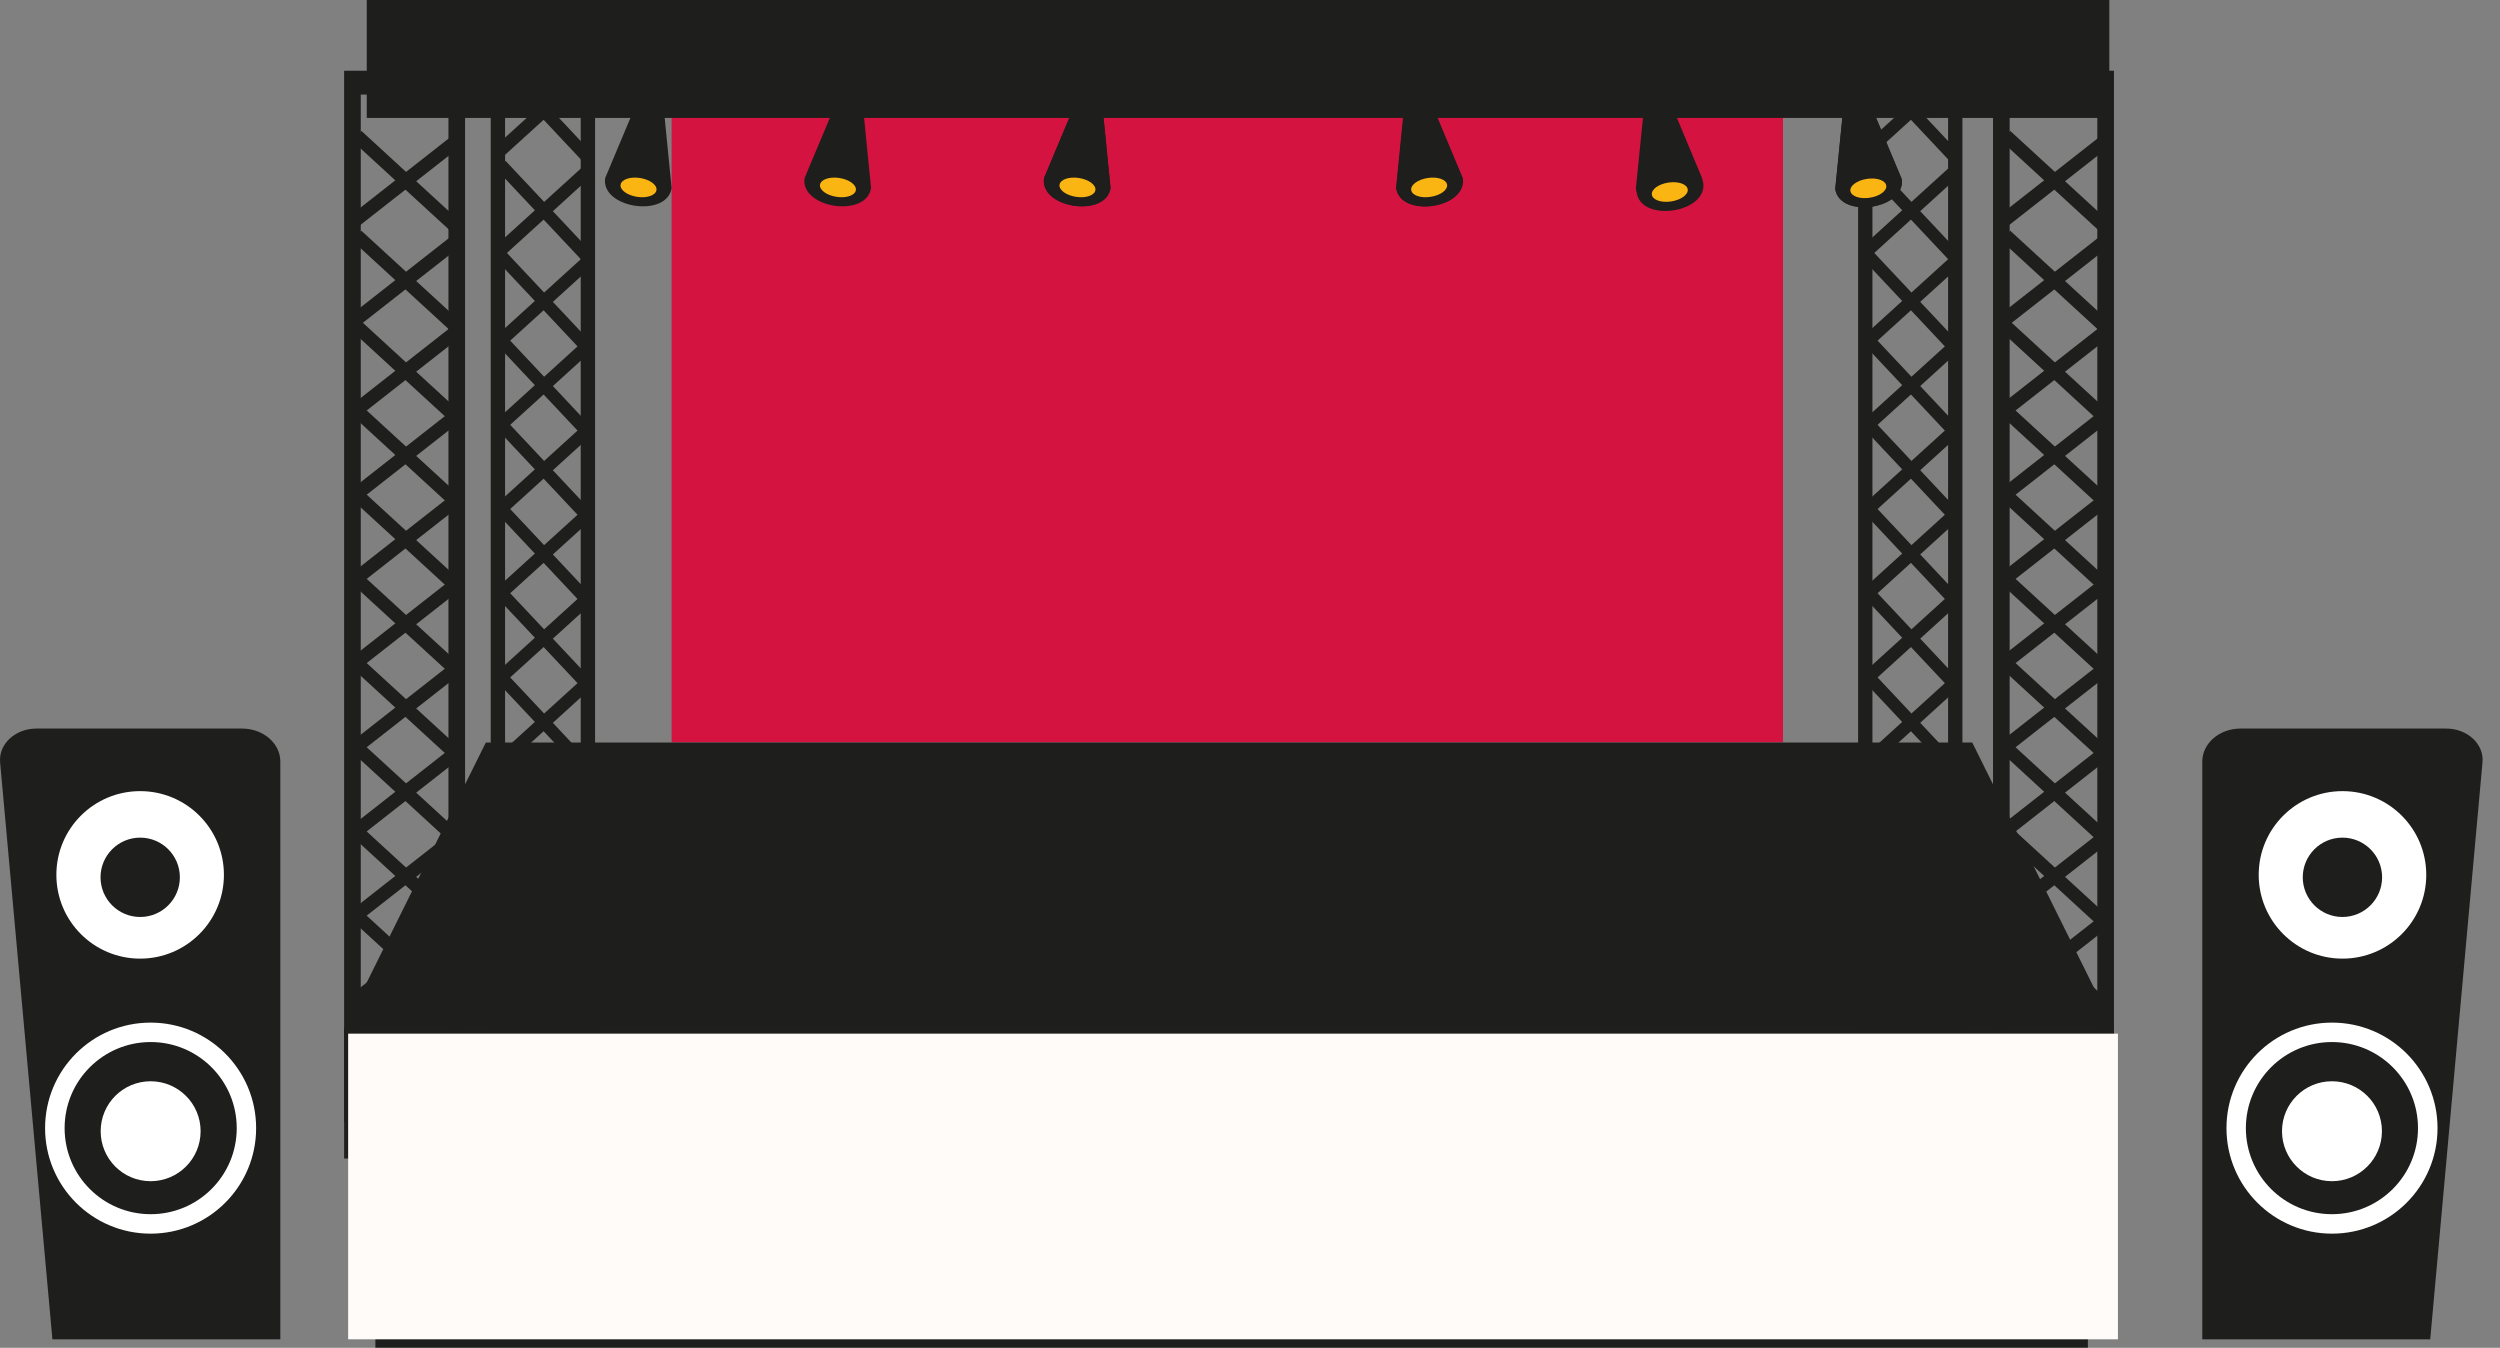 <svg xmlns="http://www.w3.org/2000/svg" fill="none" viewBox="0 0 115 62" height="62" width="115">
<rect x="0" y="0" width="115" height="62" fill="#808080" stroke="none"/>
<g clip-path="url(#clip0_454_325)">
<path fill="#1E1E1C" d="M12.898 61.608H2.411L0.005 35.068C-0.071 34.229 0.698 33.514 1.672 33.514H11.137C12.109 33.514 12.895 34.193 12.895 35.032V61.608H12.898Z"></path>
<path fill="white" d="M10.3 40.243C10.3 42.37 8.576 44.097 6.447 44.097C4.317 44.097 2.593 42.373 2.593 40.243C2.593 38.114 4.317 36.392 6.447 36.392C8.576 36.392 10.3 38.116 10.3 40.243Z"></path>
<path fill="white" d="M9.591 40.243C9.591 41.98 8.183 43.387 6.447 43.387C4.71 43.387 3.303 41.98 3.303 40.243C3.303 38.507 4.71 37.099 6.447 37.099C8.183 37.099 9.591 38.507 9.591 40.243Z"></path>
<path fill="#1E1E1C" d="M8.274 40.356C8.274 41.363 7.456 42.181 6.449 42.181C5.442 42.181 4.624 41.363 4.624 40.356C4.624 39.349 5.442 38.531 6.449 38.531C7.456 38.531 8.274 39.349 8.274 40.356Z"></path>
<path fill="white" d="M11.782 51.894C11.782 54.575 9.609 56.748 6.928 56.748C4.247 56.748 2.074 54.575 2.074 51.894C2.074 49.212 4.247 47.04 6.928 47.04C9.609 47.04 11.782 49.212 11.782 51.894Z"></path>
<path fill="#1E1E1C" d="M10.89 51.894C10.89 54.081 9.118 55.853 6.931 55.853C4.744 55.853 2.972 54.081 2.972 51.894C2.972 49.707 4.744 47.934 6.931 47.934C9.118 47.934 10.89 49.707 10.89 51.894Z"></path>
<path fill="white" d="M9.228 52.035C9.228 53.304 8.199 54.335 6.928 54.335C5.657 54.335 4.631 53.306 4.631 52.035C4.631 50.764 5.66 49.738 6.928 49.738C8.197 49.738 9.228 50.767 9.228 52.035Z"></path>
<path fill="#1E1E1C" d="M101.303 61.608H111.79L114.195 35.068C114.272 34.229 113.502 33.514 112.528 33.514H103.063C102.092 33.514 101.305 34.193 101.305 35.032V61.608H101.303Z"></path>
<path fill="white" d="M103.9 40.243C103.9 42.37 105.625 44.097 107.754 44.097C109.884 44.097 111.608 42.373 111.608 40.243C111.608 38.114 109.884 36.392 107.754 36.392C105.625 36.392 103.9 38.116 103.9 40.243Z"></path>
<path fill="white" d="M104.607 40.243C104.607 41.98 106.015 43.387 107.751 43.387C109.488 43.387 110.895 41.98 110.895 40.243C110.895 38.507 109.488 37.099 107.751 37.099C106.015 37.099 104.607 38.507 104.607 40.243Z"></path>
<path fill="#1E1E1C" d="M105.927 40.356C105.927 41.363 106.745 42.181 107.752 42.181C108.759 42.181 109.577 41.363 109.577 40.356C109.577 39.349 108.759 38.531 107.752 38.531C106.745 38.531 105.927 39.349 105.927 40.356Z"></path>
<path fill="white" d="M102.418 51.894C102.418 54.575 104.591 56.748 107.272 56.748C109.953 56.748 112.126 54.575 112.126 51.894C112.126 49.212 109.953 47.04 107.272 47.04C104.591 47.04 102.418 49.212 102.418 51.894Z"></path>
<path fill="#1E1E1C" d="M103.31 51.894C103.31 54.081 105.082 55.853 107.269 55.853C109.456 55.853 111.228 54.081 111.228 51.894C111.228 49.707 109.456 47.934 107.269 47.934C105.082 47.934 103.31 49.707 103.31 51.894Z"></path>
<path fill="white" d="M104.972 52.035C104.972 53.304 106 54.335 107.269 54.335C108.538 54.335 109.569 53.306 109.569 52.035C109.569 50.764 108.54 49.738 107.269 49.738C105.998 49.738 104.972 50.767 104.972 52.035Z"></path>
<path fill="#D41340" d="M82.019 3.65H30.893V34.147H82.019V3.65Z"></path>
<path fill="#1E1E1C" d="M96.043 50.292H17.267V61.992H96.043V50.292Z"></path>
<path fill="#1E1E1C" d="M90.271 48.397H85.473V0.043H90.271V48.397ZM86.132 47.301H89.612V1.139H86.132V47.301Z"></path>
<path fill="#1E1E1C" d="M90.086 39.397L86.026 43.09L85.743 42.553L89.803 38.862L90.086 39.397Z"></path>
<path fill="#1E1E1C" d="M89.677 43.27L85.84 39.188L86.154 38.68L89.991 42.764L89.677 43.27Z"></path>
<path fill="#1E1E1C" d="M90.086 35.524L86.026 39.217L85.743 38.68L89.803 34.989L90.086 35.524Z"></path>
<path fill="#1E1E1C" d="M89.677 39.397L85.84 35.315L86.154 34.807L89.991 38.891L89.677 39.397Z"></path>
<path fill="#1E1E1C" d="M90.086 31.651L86.026 35.344L85.743 34.807L89.803 31.116L90.086 31.651Z"></path>
<path fill="#1E1E1C" d="M89.677 35.524L85.84 31.442L86.154 30.934L89.991 35.018L89.677 35.524Z"></path>
<path fill="#1E1E1C" d="M90.086 27.78L86.026 31.471L85.743 30.934L89.803 27.243L90.086 27.78Z"></path>
<path fill="#1E1E1C" d="M89.677 31.651L85.84 27.569L86.154 27.061L89.991 31.145L89.677 31.651Z"></path>
<path fill="#1E1E1C" d="M90.086 23.907L86.026 27.598L85.743 27.061L89.803 23.37L90.086 23.907Z"></path>
<path fill="#1E1E1C" d="M89.677 27.78L85.84 23.696L86.154 23.188L89.991 27.272L89.677 27.78Z"></path>
<path fill="#1E1E1C" d="M90.086 20.034L86.026 23.725L85.743 23.188L89.803 19.497L90.086 20.034Z"></path>
<path fill="#1E1E1C" d="M89.677 23.907L85.84 19.823L86.154 19.315L89.991 23.399L89.677 23.907Z"></path>
<path fill="#1E1E1C" d="M90.086 16.161L86.026 19.852L85.743 19.315L89.803 15.624L90.086 16.161Z"></path>
<path fill="#1E1E1C" d="M89.677 20.034L85.84 15.95L86.154 15.442L89.991 19.526L89.677 20.034Z"></path>
<path fill="#1E1E1C" d="M90.086 12.288L86.026 15.979L85.743 15.442L89.803 11.751L90.086 12.288Z"></path>
<path fill="#1E1E1C" d="M89.677 16.161L85.84 12.077L86.154 11.569L89.991 15.653L89.677 16.161Z"></path>
<path fill="#1E1E1C" d="M90.086 8.115L86.026 11.809L85.743 11.271L89.803 7.581L90.086 8.115Z"></path>
<path fill="#1E1E1C" d="M89.677 11.988L85.84 7.907L86.154 7.398L89.991 11.482L89.677 11.988Z"></path>
<path fill="#1E1E1C" d="M90.086 3.525L86.026 7.218L85.743 6.681L89.803 2.988L90.086 3.525Z"></path>
<path fill="#1E1E1C" d="M89.677 7.398L85.84 3.314L86.154 2.808L89.991 6.892L89.677 7.398Z"></path>
<path fill="#1E1E1C" d="M27.373 48.397H22.574V0.043H27.373V48.397ZM23.234 47.301H26.713V1.139H23.234V47.301Z"></path>
<path fill="#1E1E1C" d="M27.19 39.397L23.128 43.09L22.845 42.553L26.907 38.862L27.19 39.397Z"></path>
<path fill="#1E1E1C" d="M26.78 43.27L22.943 39.188L23.255 38.68L27.092 42.764L26.78 43.27Z"></path>
<path fill="#1E1E1C" d="M27.19 35.524L23.128 39.217L22.845 38.68L26.907 34.989L27.19 35.524Z"></path>
<path fill="#1E1E1C" d="M26.78 39.397L22.943 35.315L23.255 34.807L27.092 38.891L26.78 39.397Z"></path>
<path fill="#1E1E1C" d="M27.19 31.651L23.128 35.344L22.845 34.807L26.907 31.116L27.19 31.651Z"></path>
<path fill="#1E1E1C" d="M26.78 35.524L22.943 31.442L23.255 30.934L27.092 35.018L26.78 35.524Z"></path>
<path fill="#1E1E1C" d="M27.19 27.78L23.128 31.471L22.845 30.934L26.907 27.243L27.19 27.78Z"></path>
<path fill="#1E1E1C" d="M26.78 31.651L22.943 27.569L23.255 27.061L27.092 31.145L26.78 31.651Z"></path>
<path fill="#1E1E1C" d="M27.19 23.907L23.128 27.598L22.845 27.061L26.907 23.37L27.19 23.907Z"></path>
<path fill="#1E1E1C" d="M26.78 27.78L22.943 23.696L23.255 23.188L27.092 27.272L26.78 27.78Z"></path>
<path fill="#1E1E1C" d="M27.19 20.034L23.128 23.725L22.845 23.188L26.907 19.497L27.19 20.034Z"></path>
<path fill="#1E1E1C" d="M26.78 23.907L22.943 19.823L23.255 19.315L27.092 23.399L26.78 23.907Z"></path>
<path fill="#1E1E1C" d="M27.19 16.161L23.128 19.852L22.845 19.315L26.907 15.624L27.19 16.161Z"></path>
<path fill="#1E1E1C" d="M26.78 20.034L22.943 15.95L23.255 15.442L27.092 19.526L26.78 20.034Z"></path>
<path fill="#1E1E1C" d="M27.19 12.288L23.128 15.979L22.845 15.442L26.907 11.751L27.19 12.288Z"></path>
<path fill="#1E1E1C" d="M26.78 16.161L22.943 12.077L23.255 11.569L27.092 15.653L26.78 16.161Z"></path>
<path fill="#1E1E1C" d="M27.19 8.115L23.128 11.809L22.845 11.271L26.907 7.581L27.19 8.115Z"></path>
<path fill="#1E1E1C" d="M26.78 11.988L22.943 7.907L23.255 7.398L27.092 11.482L26.78 11.988Z"></path>
<path fill="#1E1E1C" d="M27.19 3.525L23.128 7.218L22.845 6.681L26.907 2.988L27.19 3.525Z"></path>
<path fill="#1E1E1C" d="M26.78 7.398L22.943 3.314L23.255 2.808L27.092 6.892L26.78 7.398Z"></path>
<path fill="#1E1E1C" d="M97.243 47.289H15.83L22.348 34.157H90.724L97.243 47.289Z"></path>
<path fill="#1E1E1C" d="M97.24 47.289H15.83V53.292H97.24V47.289Z"></path>
<path fill="#1E1E1C" d="M21.394 51.611H15.83V3.254H21.394V51.608V51.611ZM16.595 50.515H20.629V4.35H16.595V50.515Z"></path>
<path fill="#1E1E1C" d="M21.183 42.61L16.473 46.301L16.146 45.764L20.854 42.073L21.183 42.61Z"></path>
<path fill="#1E1E1C" d="M20.708 46.483L16.257 42.399L16.621 41.893L21.07 45.975L20.708 46.483Z"></path>
<path fill="#1E1E1C" d="M21.183 38.737L16.473 42.428L16.146 41.893L20.854 38.2L21.183 38.737Z"></path>
<path fill="#1E1E1C" d="M20.708 42.61L16.257 38.526L16.621 38.02L21.07 42.102L20.708 42.61Z"></path>
<path fill="#1E1E1C" d="M21.183 34.864L16.473 38.555L16.146 38.02L20.854 34.327L21.183 34.864Z"></path>
<path fill="#1E1E1C" d="M20.708 38.737L16.257 34.653L16.621 34.147L21.07 38.229L20.708 38.737Z"></path>
<path fill="#1E1E1C" d="M21.183 30.991L16.473 34.682L16.146 34.147L20.854 30.454L21.183 30.991Z"></path>
<path fill="#1E1E1C" d="M20.708 34.864L16.257 30.78L16.621 30.274L21.07 34.356L20.708 34.864Z"></path>
<path fill="#1E1E1C" d="M21.183 27.118L16.473 30.811L16.146 30.274L20.854 26.581L21.183 27.118Z"></path>
<path fill="#1E1E1C" d="M20.708 30.991L16.257 26.907L16.621 26.401L21.07 30.483L20.708 30.991Z"></path>
<path fill="#1E1E1C" d="M21.183 23.245L16.473 26.938L16.146 26.401L20.854 22.708L21.183 23.245Z"></path>
<path fill="#1E1E1C" d="M20.708 27.118L16.257 23.034L16.621 22.528L21.07 26.612L20.708 27.118Z"></path>
<path fill="#1E1E1C" d="M21.183 19.372L16.473 23.066L16.146 22.528L20.854 18.835L21.183 19.372Z"></path>
<path fill="#1E1E1C" d="M20.708 23.245L16.257 19.161L16.621 18.655L21.07 22.739L20.708 23.245Z"></path>
<path fill="#1E1E1C" d="M21.183 15.499L16.473 19.192L16.146 18.655L20.854 14.962L21.183 15.499Z"></path>
<path fill="#1E1E1C" d="M20.708 19.372L16.257 15.288L16.621 14.782L21.07 18.866L20.708 19.372Z"></path>
<path fill="#1E1E1C" d="M21.183 11.329L16.473 15.02L16.146 14.485L20.854 10.792L21.183 11.329Z"></path>
<path fill="#1E1E1C" d="M20.708 15.202L16.257 11.118L16.621 10.612L21.07 14.694L20.708 15.202Z"></path>
<path fill="#1E1E1C" d="M21.183 6.739L16.473 10.43L16.146 9.892L20.854 6.202L21.183 6.739Z"></path>
<path fill="#1E1E1C" d="M20.708 10.612L16.257 6.528L16.621 6.019L21.07 10.103L20.708 10.612Z"></path>
<path fill="#1E1E1C" d="M97.242 51.611H91.679V3.254H97.242V51.608V51.611ZM92.444 50.515H96.477V4.35H92.444V50.515Z"></path>
<path fill="#1E1E1C" d="M97.029 42.61L92.322 46.301L91.993 45.764L96.701 42.073L97.029 42.61Z"></path>
<path fill="#1E1E1C" d="M96.554 46.483L92.106 42.399L92.468 41.893L96.916 45.975L96.554 46.483Z"></path>
<path fill="#1E1E1C" d="M97.029 38.737L92.322 42.428L91.993 41.893L96.701 38.2L97.029 38.737Z"></path>
<path fill="#1E1E1C" d="M96.554 42.61L92.106 38.526L92.468 38.02L96.916 42.102L96.554 42.61Z"></path>
<path fill="#1E1E1C" d="M97.029 34.864L92.322 38.555L91.993 38.02L96.701 34.327L97.029 34.864Z"></path>
<path fill="#1E1E1C" d="M96.554 38.737L92.106 34.653L92.468 34.147L96.916 38.229L96.554 38.737Z"></path>
<path fill="#1E1E1C" d="M97.029 30.991L92.322 34.682L91.993 34.147L96.701 30.454L97.029 30.991Z"></path>
<path fill="#1E1E1C" d="M96.554 34.864L92.106 30.78L92.468 30.274L96.916 34.356L96.554 34.864Z"></path>
<path fill="#1E1E1C" d="M97.029 27.118L92.322 30.811L91.993 30.274L96.701 26.581L97.029 27.118Z"></path>
<path fill="#1E1E1C" d="M96.554 30.991L92.106 26.907L92.468 26.401L96.916 30.483L96.554 30.991Z"></path>
<path fill="#1E1E1C" d="M97.029 23.245L92.322 26.938L91.993 26.401L96.701 22.708L97.029 23.245Z"></path>
<path fill="#1E1E1C" d="M96.554 27.118L92.106 23.034L92.468 22.528L96.916 26.612L96.554 27.118Z"></path>
<path fill="#1E1E1C" d="M97.029 19.372L92.322 23.066L91.993 22.528L96.701 18.835L97.029 19.372Z"></path>
<path fill="#1E1E1C" d="M96.554 23.245L92.106 19.161L92.468 18.655L96.916 22.739L96.554 23.245Z"></path>
<path fill="#1E1E1C" d="M97.029 15.499L92.322 19.192L91.993 18.655L96.701 14.962L97.029 15.499Z"></path>
<path fill="#1E1E1C" d="M96.554 19.372L92.106 15.288L92.468 14.782L96.916 18.866L96.554 19.372Z"></path>
<path fill="#1E1E1C" d="M97.029 11.329L92.322 15.02L91.993 14.485L96.701 10.792L97.029 11.329Z"></path>
<path fill="#1E1E1C" d="M96.554 15.202L92.106 11.118L92.468 10.612L96.916 14.694L96.554 15.202Z"></path>
<path fill="#1E1E1C" d="M97.029 6.739L92.322 10.43L91.993 9.892L96.701 6.202L97.029 6.739Z"></path>
<path fill="#1E1E1C" d="M96.554 10.612L92.106 6.528L92.468 6.019L96.916 10.103L96.554 10.612Z"></path>
<path fill="#1E1E1C" d="M27.837 8.19C27.629 9.581 30.686 10.041 30.895 8.65L30.521 4.873L29.307 4.691L27.837 8.192V8.19Z"></path>
<path fill="#1E1E1C" d="M28.22 8.446C28.169 8.782 28.644 9.13 29.279 9.226C29.917 9.322 30.474 9.127 30.524 8.792C30.575 8.456 30.1 8.108 29.462 8.012C28.826 7.916 28.267 8.111 28.217 8.446"></path>
<path fill="#FAB512" d="M28.547 8.497C28.512 8.737 28.852 8.986 29.308 9.055C29.763 9.125 30.162 8.986 30.198 8.746C30.233 8.506 29.893 8.257 29.437 8.187C28.982 8.118 28.584 8.257 28.547 8.497Z"></path>
<path fill="#1E1E1C" d="M29.334 4.173C29.279 4.535 29.528 4.873 29.89 4.926C30.252 4.981 30.59 4.732 30.643 4.37C30.698 4.007 30.449 3.669 30.087 3.617C29.725 3.561 29.387 3.811 29.334 4.173Z"></path>
<path fill="#1E1E1C" d="M37.01 8.19C36.802 9.581 39.859 10.041 40.068 8.65L39.694 4.873L38.48 4.691L37.01 8.192V8.19Z"></path>
<path fill="#1E1E1C" d="M37.392 8.446C37.342 8.782 37.817 9.13 38.452 9.226C39.09 9.322 39.647 9.127 39.697 8.792C39.747 8.456 39.273 8.108 38.635 8.012C37.999 7.916 37.44 8.111 37.39 8.446"></path>
<path fill="#FAB512" d="M37.72 8.497C37.684 8.737 38.025 8.986 38.481 9.055C38.936 9.125 39.334 8.986 39.37 8.746C39.406 8.506 39.066 8.257 38.61 8.187C38.154 8.118 37.756 8.257 37.72 8.497Z"></path>
<path fill="#1E1E1C" d="M38.507 4.173C38.452 4.535 38.701 4.873 39.063 4.926C39.425 4.981 39.763 4.732 39.816 4.37C39.871 4.007 39.622 3.669 39.26 3.617C38.898 3.561 38.559 3.811 38.507 4.173Z"></path>
<path fill="#1E1E1C" d="M48.026 8.19C47.817 9.581 50.875 10.041 51.084 8.65L50.709 4.873L49.496 4.691L48.026 8.192V8.19Z"></path>
<path fill="#1E1E1C" d="M48.409 8.446C48.359 8.782 48.833 9.13 49.469 9.226C50.107 9.322 50.663 9.127 50.714 8.792C50.764 8.456 50.289 8.108 49.651 8.012C49.016 7.916 48.457 8.111 48.407 8.446"></path>
<path fill="#1E1E1C" d="M48.738 8.497C48.702 8.737 49.042 8.986 49.498 9.055C49.954 9.125 50.352 8.986 50.388 8.746C50.424 8.506 50.083 8.257 49.628 8.187C49.172 8.118 48.774 8.257 48.738 8.497Z"></path>
<path fill="#1E1E1C" d="M49.524 4.173C49.469 4.535 49.718 4.873 50.081 4.926C50.443 4.981 50.781 4.732 50.834 4.37C50.889 4.007 50.639 3.669 50.277 3.617C49.915 3.561 49.577 3.811 49.524 4.173Z"></path>
<path fill="#1E1E1C" d="M87.48 8.235C87.686 9.626 84.628 10.082 84.422 8.691L84.803 4.914L86.017 4.734L87.48 8.238V8.235Z"></path>
<path fill="#1E1E1C" d="M87.096 8.492C87.147 8.828 86.669 9.175 86.034 9.269C85.396 9.365 84.842 9.168 84.792 8.835C84.741 8.499 85.219 8.151 85.854 8.055C86.492 7.962 87.048 8.156 87.096 8.492Z"></path>
<path fill="#1E1E1C" d="M86.768 8.54C86.804 8.78 86.463 9.029 86.008 9.096C85.552 9.163 85.154 9.024 85.118 8.784C85.082 8.545 85.422 8.295 85.878 8.228C86.334 8.161 86.732 8.3 86.768 8.54Z"></path>
<path fill="#1E1E1C" d="M85.988 4.216C86.04 4.578 85.791 4.914 85.429 4.969C85.067 5.022 84.729 4.772 84.676 4.41C84.623 4.048 84.873 3.712 85.235 3.657C85.597 3.604 85.933 3.854 85.988 4.216Z"></path>
<path fill="#1E1E1C" d="M78.307 8.221C78.513 9.612 75.455 10.067 75.249 8.676L75.63 4.899L76.844 4.719L78.307 8.223V8.221Z"></path>
<path fill="#1E1E1C" d="M77.924 8.475C77.974 8.811 77.497 9.159 76.861 9.252C76.223 9.348 75.669 9.151 75.619 8.818C75.569 8.482 76.046 8.135 76.681 8.039C77.319 7.945 77.876 8.139 77.924 8.475Z"></path>
<path fill="#1E1E1C" d="M77.595 8.523C77.631 8.763 77.29 9.012 76.835 9.079C76.379 9.146 75.981 9.007 75.945 8.768C75.909 8.528 76.25 8.278 76.705 8.211C77.161 8.144 77.559 8.283 77.595 8.523Z"></path>
<path fill="#1E1E1C" d="M76.815 4.199C76.868 4.561 76.618 4.897 76.256 4.952C75.894 5.005 75.556 4.755 75.503 4.393C75.45 4.031 75.7 3.696 76.062 3.64C76.424 3.588 76.76 3.837 76.815 4.199Z"></path>
<path fill="#1E1E1C" d="M67.29 8.202C67.496 9.593 64.439 10.048 64.232 8.657L64.614 4.88L65.827 4.7L67.29 8.204V8.202Z"></path>
<path fill="#1E1E1C" d="M66.906 8.456C66.956 8.792 66.479 9.139 65.844 9.233C65.206 9.329 64.652 9.132 64.601 8.799C64.551 8.463 65.028 8.115 65.664 8.022C66.302 7.926 66.858 8.123 66.906 8.456Z"></path>
<path fill="#1E1E1C" d="M66.577 8.504C66.613 8.744 66.273 8.993 65.817 9.06C65.362 9.127 64.963 8.988 64.927 8.749C64.891 8.509 65.232 8.259 65.688 8.192C66.143 8.125 66.541 8.264 66.577 8.504Z"></path>
<path fill="#1E1E1C" d="M65.798 4.18C65.851 4.542 65.602 4.878 65.24 4.933C64.877 4.986 64.539 4.736 64.487 4.374C64.434 4.012 64.683 3.676 65.045 3.621C65.407 3.569 65.743 3.818 65.798 4.18Z"></path>
<path fill="#1E1E1C" d="M97.029 0H16.871V5.425H97.029V0Z"></path>
<path fill="#1E1E1C" d="M48.026 8.19C47.817 9.581 50.875 10.041 51.084 8.65L50.709 4.873L49.496 4.691L48.026 8.192V8.19Z"></path>
<path fill="#1E1E1C" d="M48.409 8.446C48.359 8.782 48.833 9.13 49.469 9.226C50.104 9.322 50.663 9.127 50.714 8.792C50.764 8.456 50.289 8.108 49.651 8.012C49.016 7.916 48.457 8.111 48.407 8.446"></path>
<path fill="#FAB512" d="M48.738 8.497C48.702 8.737 49.042 8.986 49.498 9.055C49.954 9.125 50.352 8.986 50.388 8.746C50.424 8.506 50.083 8.257 49.628 8.187C49.172 8.118 48.774 8.257 48.738 8.497Z"></path>
<path fill="#1E1E1C" d="M49.524 4.173C49.469 4.535 49.718 4.873 50.081 4.926C50.443 4.981 50.781 4.732 50.834 4.37C50.889 4.007 50.639 3.669 50.277 3.617C49.915 3.561 49.577 3.811 49.524 4.173Z"></path>
<path fill="#1E1E1C" d="M67.275 8.19C67.484 9.581 64.426 10.041 64.218 8.65L64.592 4.873L65.805 4.691L67.275 8.192V8.19Z"></path>
<path fill="#1E1E1C" d="M66.894 8.446C66.944 8.782 66.469 9.13 65.831 9.226C65.193 9.322 64.637 9.127 64.587 8.792C64.536 8.456 65.011 8.108 65.649 8.012C66.285 7.916 66.843 8.111 66.894 8.446Z"></path>
<path fill="#FAB512" d="M66.566 8.497C66.602 8.737 66.261 8.986 65.805 9.055C65.35 9.125 64.952 8.986 64.916 8.746C64.88 8.506 65.22 8.257 65.676 8.187C66.132 8.118 66.53 8.257 66.566 8.497Z"></path>
<path fill="#1E1E1C" d="M65.779 4.173C65.834 4.535 65.585 4.873 65.223 4.926C64.861 4.981 64.522 4.732 64.47 4.37C64.414 4.007 64.664 3.669 65.026 3.617C65.388 3.561 65.726 3.811 65.779 4.173Z"></path>
<path fill="#1E1E1C" d="M78.348 8.403C78.556 9.794 75.499 10.255 75.29 8.864L75.664 5.087L76.878 4.904L78.348 8.406V8.403Z"></path>
<path fill="#1E1E1C" d="M77.964 8.66C78.014 8.995 77.54 9.343 76.902 9.439C76.264 9.535 75.707 9.341 75.657 9.005C75.607 8.669 76.082 8.322 76.719 8.226C77.355 8.13 77.914 8.324 77.964 8.66Z"></path>
<path fill="#FAB512" d="M77.635 8.708C77.671 8.947 77.33 9.197 76.875 9.266C76.419 9.336 76.021 9.197 75.985 8.957C75.949 8.717 76.29 8.468 76.745 8.398C77.201 8.329 77.599 8.468 77.635 8.708Z"></path>
<path fill="#1E1E1C" d="M76.849 4.386C76.904 4.748 76.655 5.087 76.293 5.139C75.931 5.194 75.593 4.945 75.54 4.583C75.485 4.221 75.734 3.883 76.096 3.83C76.458 3.775 76.796 4.024 76.849 4.386Z"></path>
<path fill="#1E1E1C" d="M87.478 8.233C87.686 9.624 84.629 10.084 84.42 8.693L84.794 4.916L86.007 4.734L87.478 8.235V8.233Z"></path>
<path fill="#1E1E1C" d="M87.096 8.49C87.146 8.825 86.671 9.173 86.034 9.269C85.396 9.365 84.839 9.171 84.789 8.835C84.739 8.499 85.213 8.151 85.851 8.056C86.487 7.96 87.046 8.154 87.096 8.49Z"></path>
<path fill="#FAB512" d="M86.768 8.537C86.804 8.777 86.463 9.027 86.008 9.096C85.552 9.166 85.154 9.027 85.118 8.787C85.082 8.547 85.422 8.298 85.878 8.228C86.334 8.159 86.732 8.298 86.768 8.537Z"></path>
<path fill="#1E1E1C" d="M85.981 4.216C86.036 4.578 85.787 4.916 85.425 4.969C85.063 5.024 84.725 4.775 84.672 4.413C84.617 4.05 84.866 3.712 85.228 3.659C85.59 3.604 85.928 3.854 85.981 4.216Z"></path>
<path fill="#FFFBF9" d="M97.425 47.548H16.015V61.608H97.425V47.548Z"></path>
</g>
<defs>
<clipPath id="clip0_454_325">
<rect fill="white" height="61.992" width="114.2"></rect>
</clipPath>
</defs>
</svg>
